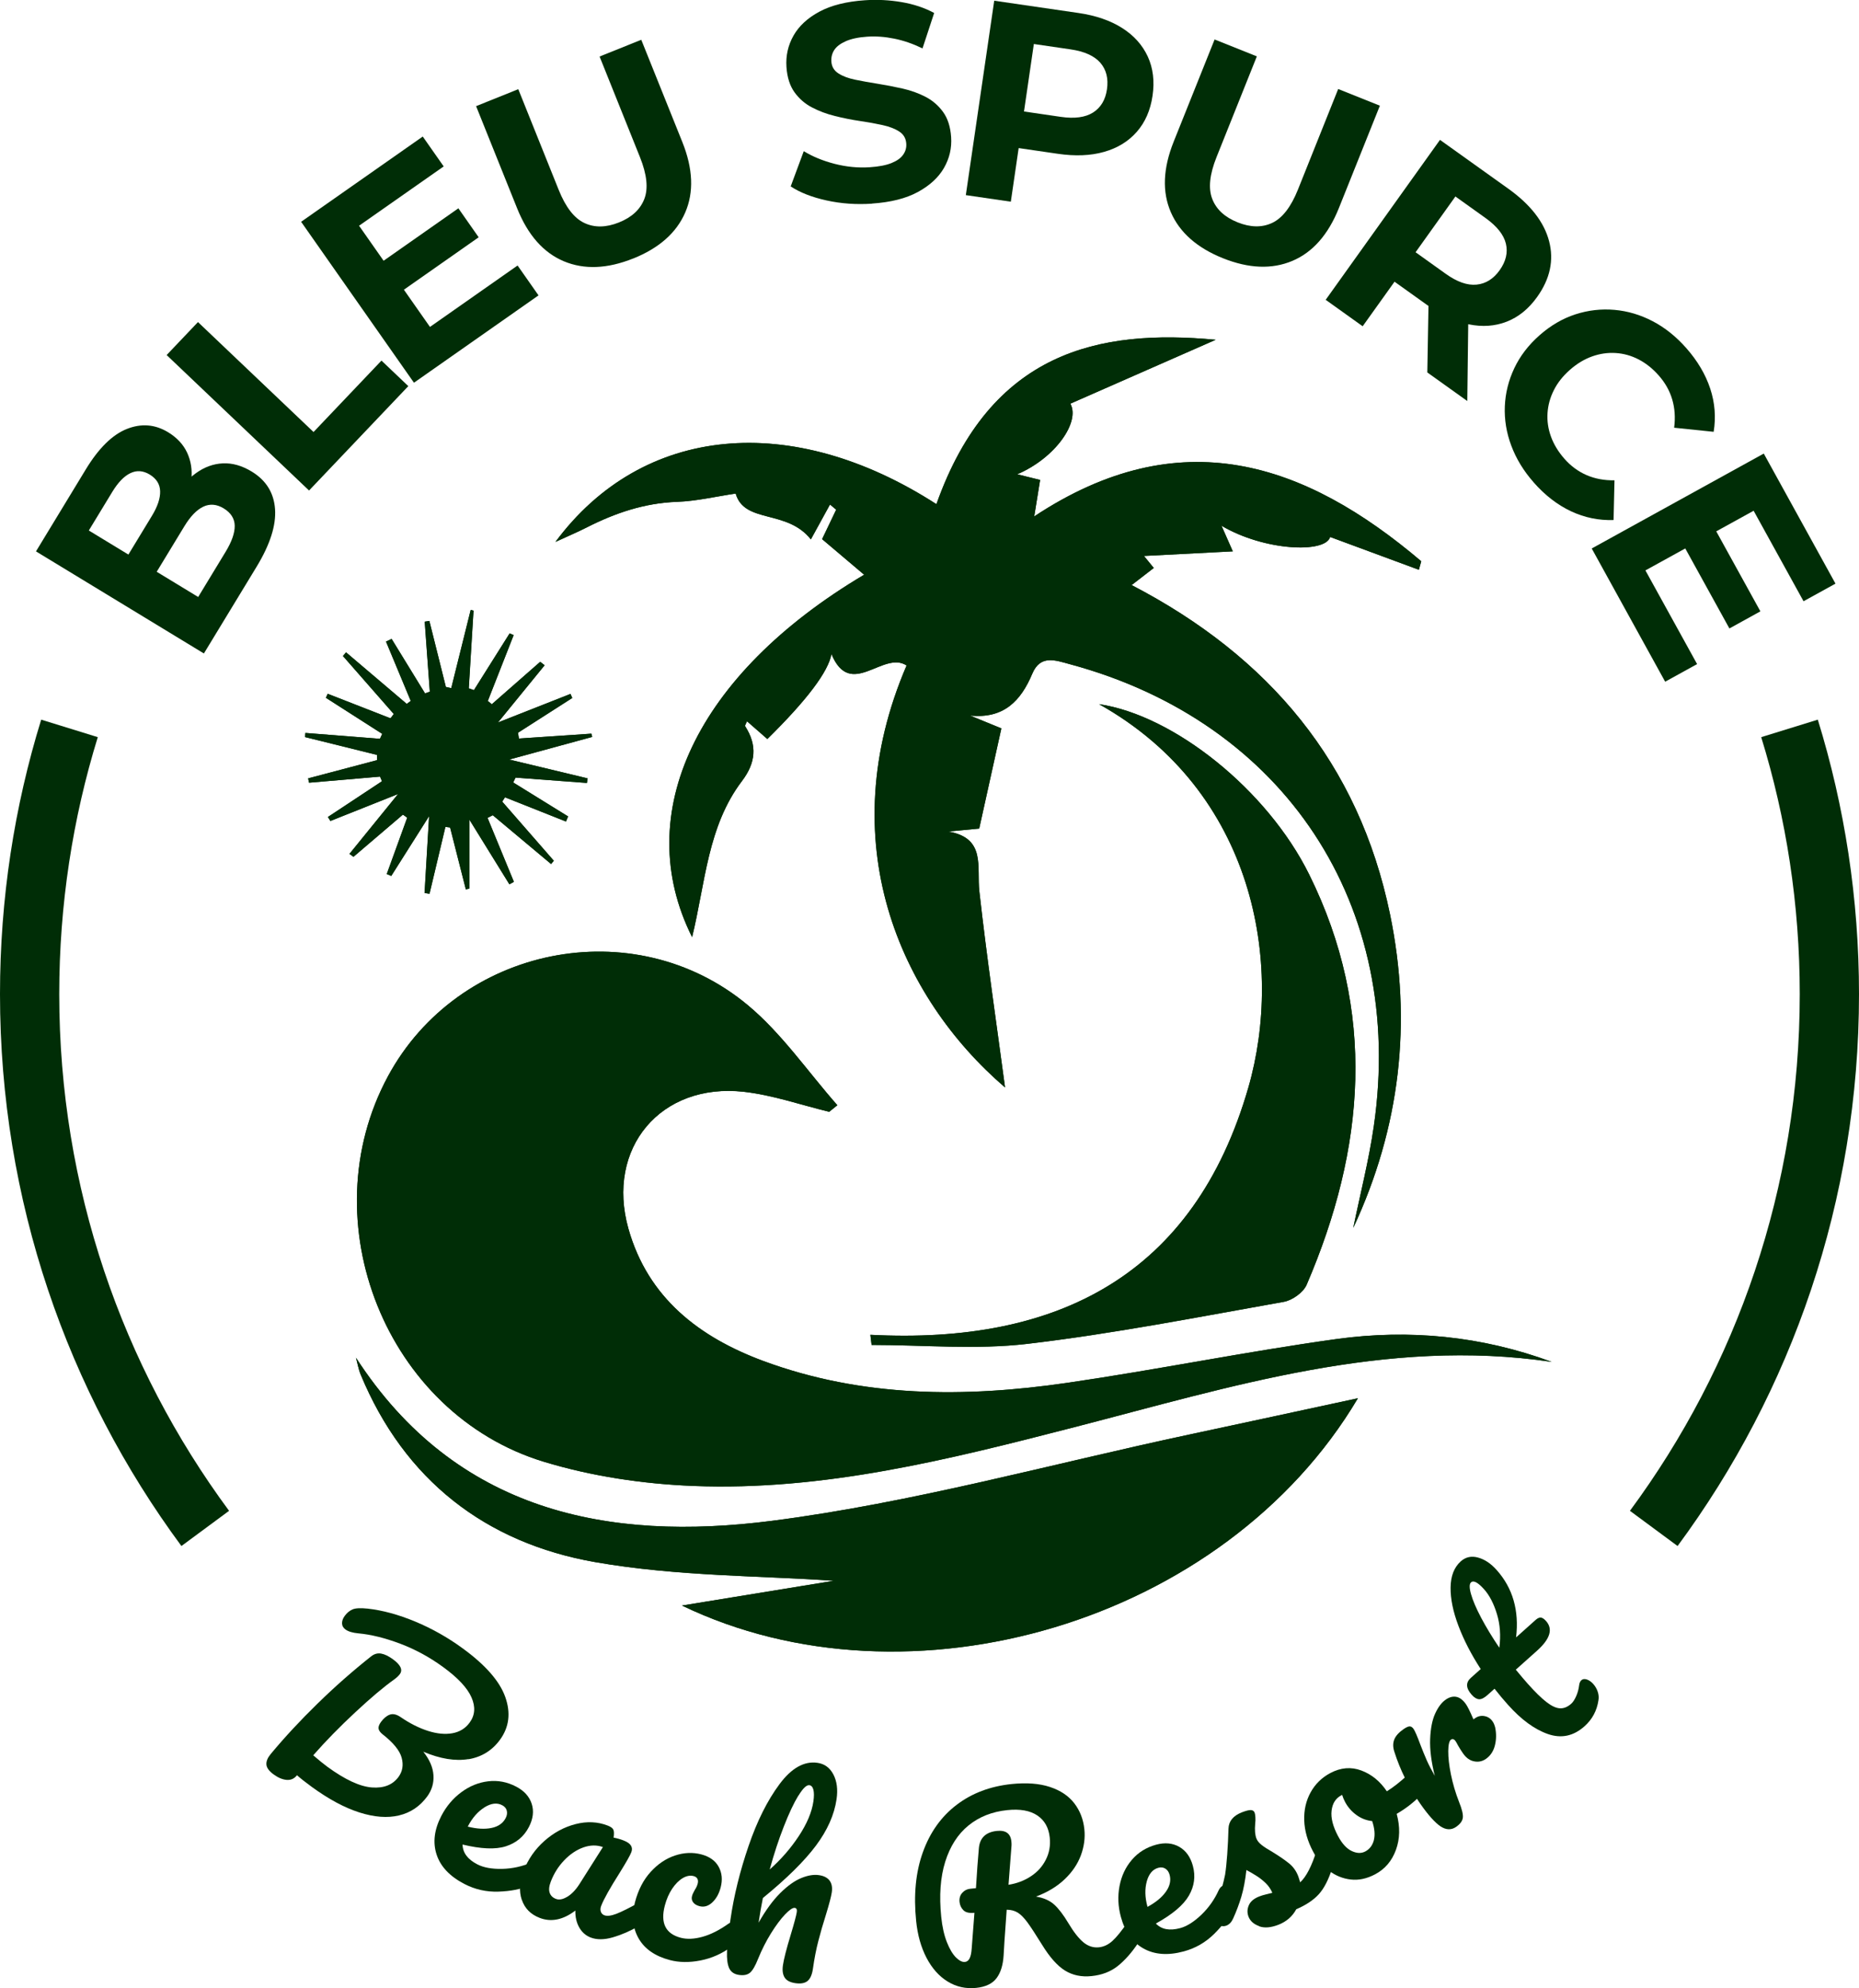 <?xml version="1.0" encoding="UTF-8"?>
<svg id="Layer_1" data-name="Layer 1" xmlns="http://www.w3.org/2000/svg" viewBox="0 0 368.37 393.9">
  <defs>
    <style>
      .cls-1 {
        fill: none;
        stroke: #002d06;
        stroke-miterlimit: 10;
        stroke-width: 11.74px;
      }

      .cls-2 {
        fill: #002d06;
      }
    </style>
  </defs>
  <g>
    <g>
      <path class="cls-2" d="M164.3,220.27l1.62-1.31c-5.87-6.66-11-14.21-17.74-19.82-22.62-18.83-57.42-11.66-71.32,14.11-15.49,28.72-.38,66.82,30.88,76.34,9.5,2.89,19.68,4.41,29.62,4.8,25.84,1.03,50.73-5.25,75.51-11.64,31.01-7.99,61.77-17.82,94.6-12.94-13.87-5.12-28.2-6.51-42.65-4.52-17.83,2.47-35.5,6.07-53.32,8.67-20.32,2.96-40.61,2.93-60.2-4.31-12.69-4.69-22.9-12.48-26.78-26.22-4.5-15.96,6.4-28.96,22.86-27.13,5.71.64,11.28,2.6,16.91,3.96ZM171.24,113.87c-33.27,19.75-46.33,47.37-34.09,71.8,2.63-10.78,3.06-21.95,9.88-30.93,2.72-3.59,3.08-7.05.64-10.84-.11-.17.22-.63.36-1,1.37,1.2,2.72,2.38,4.03,3.52q11.77-11.6,12.7-16.84c3.8,9.12,10.24-.77,14.89,2.27-14.95,34.78-1.44,65.61,19.51,83.6-1.67-12.46-3.61-25.62-5.09-38.83-.55-4.87,1.36-10.58-6.15-11.87,2.02-.19,4.05-.39,6.12-.59,1.48-6.69,2.91-13.14,4.39-19.85-2.16-.88-4.18-1.71-6.21-2.54,6.65.68,10.06-2.87,12.33-8.28,1.62-3.85,4.61-2.66,7.47-1.89,42.56,11.45,66.56,47.83,60.21,91.55-.98,6.76-2.7,13.42-4.07,20.13,9.29-19.93,11.71-40.74,7.28-62.16-6.18-29.88-23.93-51.04-51.2-65.2,1.72-1.33,2.95-2.27,4.39-3.39-1.14-1.4-2.13-2.61-1.95-2.38,5.09-.26,11.04-.57,17.61-.91-1.15-2.61-1.6-3.62-2.24-5.08,8.47,5.01,20.59,5.51,21.53,2.23,5.81,2.15,11.69,4.32,17.58,6.5.16-.56.31-1.13.47-1.69-23.09-19.59-47.77-28.01-76.69-8.88.52-3.23.84-5.19,1.17-7.23-1.65-.41-2.95-.72-4.54-1.12,7.58-3.23,12.52-10.4,10.53-13.99,9.79-4.3,19.64-8.63,28.8-12.66-23.07-2.16-44.56,2.22-55.34,32.57-28.63-18.45-58.21-15.8-75.49,7.48,2.54-1.17,4.39-1.96,6.18-2.86,5.64-2.87,11.47-4.85,17.91-5.08,3.82-.13,7.62-1.05,11.62-1.64,1.75,6.04,10.14,3.05,14.9,9.08,1.6-2.92,2.69-4.91,3.79-6.91.41.34.82.68,1.23,1.02-.92,1.93-1.85,3.87-2.79,5.84,2.77,2.35,5.3,4.49,8.34,7.06ZM70.53,268.97c.31,1.12.49,2.29.93,3.35,8.66,20.92,24.81,33.38,46.47,37.17,16.31,2.85,33.15,2.69,47.29,3.7-8.18,1.33-19.14,3.12-30.08,4.9,44.83,21.61,107.44,3.56,133.93-41.07-11.68,2.51-22.46,4.86-33.26,7.16-27.61,5.88-54.98,13.55-82.89,17.13-32.34,4.15-62.57-1.73-82.4-32.34ZM172.47,264.45c.08.67.16,1.34.24,2.01,10.31,0,20.73.98,30.89-.22,17.02-2,33.89-5.32,50.78-8.32,1.7-.3,3.88-1.86,4.54-3.39,11.6-27,13.92-54.19.49-81.3-8.33-16.81-26.85-31.53-41.62-33.72,30.91,17.32,36.61,51.56,29.58,75.94-10.74,37.23-37.83,50.94-74.9,49ZM89.41,136.33c-.35-.08-.7-.16-1.05-.23-1.09-4.36-2.18-8.72-3.27-13.08-.31.05-.62.1-.92.15.34,4.62.68,9.24,1.01,13.87-.32.11-.63.22-.95.33-2.21-3.6-4.41-7.2-6.62-10.79-.37.18-.74.35-1.11.53,1.63,3.92,3.26,7.84,4.9,11.76-.26.2-.53.39-.79.59-4.01-3.41-8.02-6.81-12.03-10.22-.2.24-.41.49-.61.73,3.36,3.83,6.71,7.66,10.07,11.49-.22.28-.43.57-.65.85-4.15-1.62-8.3-3.24-12.45-4.86-.12.27-.24.54-.35.8,3.72,2.38,7.44,4.76,11.16,7.14-.15.33-.3.65-.45.98-4.93-.39-9.86-.77-14.78-1.16-.02.27-.03.54-.05.82,4.75,1.18,9.49,2.35,14.24,3.53,0,.35.01.69.02,1.04-4.55,1.2-9.11,2.41-13.66,3.61.06.29.12.57.18.86,4.69-.4,9.38-.8,14.07-1.21.13.31.25.62.38.92-3.57,2.36-7.14,4.72-10.71,7.08.16.26.33.53.49.79,3.96-1.58,7.91-3.15,13.41-5.34-3.93,4.83-6.78,8.35-9.63,11.86l.79.58c3.27-2.79,6.53-5.57,9.8-8.36.28.2.57.41.85.61-1.35,3.72-2.7,7.44-4.05,11.16.3.13.59.25.89.38,2.25-3.56,4.51-7.12,7.5-11.85-.36,6.13-.63,10.68-.9,15.23.33.05.65.1.98.15,1.05-4.42,2.1-8.83,3.15-13.25.31.04.62.08.93.12,1.04,4.09,2.08,8.18,3.12,12.27.23-.06.47-.11.7-.17v-13.66c3.1,5.01,5.51,8.92,7.93,12.82.3-.16.59-.33.89-.49-1.74-4.22-3.48-8.45-5.22-12.67.35-.18.69-.35,1.04-.53,3.85,3.22,7.7,6.45,11.55,9.67.18-.22.36-.44.54-.65-3.41-3.9-6.82-7.81-10.22-11.71.18-.29.36-.57.54-.86,4.03,1.6,8.06,3.2,12.09,4.8.14-.34.28-.68.42-1.01-3.63-2.24-7.25-4.49-10.88-6.73.16-.32.31-.64.47-.96,4.71.35,9.43.71,14.14,1.06.05-.3.09-.6.14-.91-4.61-1.11-9.22-2.22-15.53-3.73,6.5-1.77,11.47-3.12,16.44-4.48l-.17-.65c-4.78.32-9.56.65-14.35.97-.06-.38-.12-.77-.19-1.15,3.59-2.3,7.18-4.59,10.76-6.89-.12-.27-.24-.53-.36-.8-4.29,1.69-8.58,3.38-14.37,5.66,3.82-4.68,6.53-8.01,9.25-11.34-.29-.23-.58-.45-.88-.68-3.2,2.8-6.39,5.61-9.59,8.41-.26-.22-.53-.44-.79-.66,1.71-4.35,3.42-8.69,5.12-13.04l-.79-.35c-2.36,3.75-4.72,7.5-7.08,11.25-.34-.12-.68-.24-1.02-.36.31-5.13.63-10.27.94-15.4-.19-.04-.38-.09-.56-.13-1.28,5.16-2.57,10.33-3.85,15.49Z"/>
      <path class="cls-2" d="M164.3,220.27c-5.63-1.36-11.19-3.32-16.91-3.96-16.46-1.83-27.37,11.16-22.86,27.13,3.87,13.73,14.09,21.52,26.78,26.22,19.58,7.24,39.87,7.27,60.2,4.31,17.82-2.59,35.49-6.2,53.32-8.67,14.44-2,28.77-.61,42.65,4.52-32.83-4.88-63.58,4.95-94.6,12.94-24.79,6.39-49.67,12.67-75.51,11.64-9.94-.4-20.12-1.91-29.62-4.8-31.26-9.52-46.37-47.62-30.88-76.34,13.9-25.77,48.7-32.94,71.32-14.11,6.74,5.61,11.87,13.16,17.74,19.82l-1.62,1.31Z"/>
      <path class="cls-2" d="M171.24,113.87c-3.04-2.57-5.57-4.71-8.34-7.06.94-1.97,1.87-3.91,2.79-5.84-.41-.34-.82-.68-1.23-1.02-1.1,2-2.19,4-3.79,6.91-4.76-6.02-13.15-3.04-14.9-9.08-4,.59-7.8,1.5-11.62,1.64-6.44.23-12.27,2.21-17.91,5.08-1.78.91-3.63,1.69-6.18,2.86,17.28-23.28,46.86-25.93,75.49-7.48,10.78-30.35,32.28-34.73,55.34-32.57-9.16,4.03-19.01,8.36-28.8,12.66,2,3.59-2.95,10.76-10.53,13.99,1.6.39,2.89.71,4.54,1.12-.33,2.04-.65,4-1.17,7.23,28.92-19.13,53.6-10.71,76.69,8.88-.16.56-.31,1.13-.47,1.69-5.88-2.17-11.77-4.35-17.58-6.5-.94,3.28-13.06,2.78-21.53-2.23.65,1.46,1.09,2.48,2.24,5.08-6.57.34-12.52.65-17.61.91-.19-.23.8.98,1.95,2.38-1.45,1.12-2.67,2.06-4.39,3.39,27.26,14.16,45.01,35.32,51.2,65.2,4.43,21.42,2.02,42.23-7.28,62.16,1.38-6.71,3.09-13.36,4.07-20.13,6.35-43.73-17.65-80.1-60.21-91.55-2.86-.77-5.86-1.96-7.47,1.89-2.27,5.41-5.68,8.96-12.33,8.28,2.02.83,4.05,1.65,6.21,2.54-1.48,6.71-2.91,13.15-4.39,19.85-2.08.2-4.1.39-6.12.59,7.51,1.29,5.6,7,6.15,11.87,1.48,13.21,3.43,26.37,5.09,38.83-20.96-17.99-34.46-48.82-19.51-83.6-4.65-3.05-11.09,6.85-14.89-2.27q-.93,5.24-12.7,16.84c-1.31-1.14-2.65-2.32-4.03-3.52-.14.37-.47.83-.36,1,2.44,3.79,2.08,7.25-.64,10.84-6.82,8.99-7.25,20.16-9.88,30.93-12.24-24.43.82-52.05,34.09-71.8Z"/>
      <path class="cls-2" d="M70.53,268.97c19.83,30.61,50.06,36.49,82.4,32.34,27.9-3.58,55.28-11.25,82.89-17.13,10.79-2.3,21.58-4.64,33.26-7.16-26.49,44.63-89.11,62.68-133.94,41.07,10.95-1.78,21.91-3.57,30.09-4.91-14.15-1.01-30.98-.85-47.29-3.7-21.66-3.79-37.81-16.25-46.47-37.17-.44-1.06-.63-2.23-.93-3.35Z"/>
      <path class="cls-2" d="M172.47,264.45c37.06,1.94,64.16-11.77,74.9-49,7.03-24.38,1.33-58.62-29.58-75.94,14.78,2.19,33.29,16.9,41.62,33.72,13.43,27.11,11.12,54.3-.49,81.3-.66,1.53-2.85,3.09-4.54,3.39-16.89,3-33.76,6.31-50.78,8.32-10.16,1.2-20.58.22-30.89.22-.08-.67-.16-1.34-.24-2.01Z"/>
      <path class="cls-2" d="M89.41,136.33c1.28-5.16,2.57-10.33,3.85-15.49.19.04.38.09.56.13-.31,5.13-.63,10.27-.94,15.4.34.12.68.24,1.02.36,2.36-3.75,4.72-7.5,7.08-11.25l.79.35c-1.71,4.35-3.42,8.69-5.12,13.04.26.22.53.44.79.66,3.2-2.8,6.39-5.61,9.59-8.41.29.23.58.45.88.68-2.72,3.33-5.43,6.66-9.25,11.34,5.78-2.28,10.07-3.97,14.37-5.66.12.27.24.53.36.8-3.59,2.3-7.18,4.59-10.76,6.89.06.38.12.77.19,1.15,4.78-.32,9.56-.65,14.35-.97l.17.65c-4.97,1.35-9.94,2.71-16.44,4.48,6.31,1.52,10.92,2.62,15.53,3.73-.05.3-.09.6-.14.91-4.71-.35-9.43-.71-14.14-1.06-.16.32-.31.64-.47.96,3.63,2.24,7.25,4.49,10.88,6.73-.14.34-.28.68-.42,1.01-4.03-1.6-8.06-3.2-12.09-4.8-.18.29-.36.57-.54.86,3.41,3.9,6.82,7.81,10.22,11.71-.18.22-.36.44-.54.65-3.85-3.22-7.7-6.45-11.55-9.67-.35.18-.69.35-1.04.53,1.74,4.22,3.48,8.45,5.22,12.67-.3.16-.59.33-.89.49-2.41-3.91-4.83-7.81-7.93-12.82v13.66c-.23.06-.47.11-.7.17-1.04-4.09-2.08-8.18-3.12-12.27-.31-.04-.62-.08-.93-.12-1.05,4.42-2.1,8.83-3.15,13.25-.33-.05-.65-.1-.98-.15.27-4.55.54-9.1.9-15.23-2.99,4.73-5.24,8.29-7.5,11.85-.3-.13-.59-.25-.89-.38,1.35-3.72,2.7-7.44,4.05-11.16-.28-.2-.57-.41-.85-.61-3.27,2.79-6.53,5.57-9.8,8.36l-.79-.58c2.85-3.51,5.71-7.02,9.63-11.86-5.5,2.19-9.45,3.77-13.41,5.34-.16-.26-.33-.53-.49-.79,3.57-2.36,7.14-4.72,10.71-7.08-.13-.31-.25-.62-.38-.92-4.69.4-9.38.8-14.07,1.21-.06-.29-.12-.57-.18-.86,4.55-1.2,9.11-2.41,13.66-3.61,0-.35-.01-.69-.02-1.04-4.75-1.18-9.49-2.35-14.24-3.53.02-.27.03-.54.05-.82,4.93.39,9.86.77,14.78,1.16.15-.33.3-.65.45-.98-3.72-2.38-7.44-4.76-11.16-7.14.12-.27.24-.54.35-.8,4.15,1.62,8.3,3.24,12.45,4.86.22-.28.43-.57.65-.85-3.36-3.83-6.71-7.66-10.07-11.49.2-.24.41-.49.61-.73,4.01,3.41,8.02,6.81,12.03,10.22.26-.2.53-.39.79-.59-1.63-3.92-3.26-7.84-4.9-11.76.37-.18.74-.35,1.11-.53,2.21,3.6,4.41,7.2,6.62,10.79.32-.11.63-.22.95-.33-.34-4.62-.68-9.24-1.01-13.87.31-.05.62-.1.92-.15,1.09,4.36,2.18,8.72,3.27,13.08.35.08.7.16,1.05.23Z"/>
    </g>
    <g>
      <path class="cls-2" d="M40.41,129.47L7.13,109.24l9.88-16.26c2.54-4.18,5.25-6.85,8.11-7.99,2.87-1.14,5.6-.93,8.2.65,1.74,1.06,3,2.41,3.76,4.04.76,1.64,1.04,3.41.83,5.32-.21,1.91-.9,3.84-2.08,5.77l-1.4-2.09c1.27-2.09,2.74-3.74,4.4-4.94,1.66-1.2,3.44-1.85,5.32-1.94,1.88-.09,3.79.45,5.72,1.62,2.85,1.73,4.4,4.21,4.63,7.44.23,3.22-.98,7.02-3.64,11.4l-10.46,17.21ZM39.26,118.29l5.46-8.99c1.21-2,1.81-3.71,1.79-5.13-.02-1.42-.75-2.57-2.17-3.44-1.39-.85-2.75-.96-4.05-.35-1.31.62-2.57,1.92-3.78,3.92l-5.81,9.56-5.61-3.41,5-8.23c1.14-1.87,1.68-3.5,1.64-4.9-.04-1.39-.73-2.49-2.06-3.3-1.3-.79-2.58-.88-3.83-.28-1.26.6-2.45,1.84-3.59,3.71l-4.65,7.65,21.68,13.18Z"/>
      <path class="cls-2" d="M61.24,97.18l-28.22-26.84,6.21-6.53,22.9,21.78,13.46-14.15,5.32,5.06-19.67,20.68Z"/>
      <path class="cls-2" d="M82.03,75.83l-22.36-31.89,24.1-16.89,4.15,5.92-16.77,11.75,14.05,20.05,17.36-12.17,4.15,5.92-24.69,17.31ZM79.5,57.77l-4.02-5.74,15.35-10.76,4.02,5.74-15.35,10.76Z"/>
      <path class="cls-2" d="M125.47,51.21c-5.13,2.06-9.71,2.24-13.75.55-4.04-1.7-7.12-5.19-9.25-10.49l-8.13-20.24,8.36-3.36,8,19.93c1.38,3.44,3.08,5.64,5.1,6.58,2.02.95,4.3.91,6.85-.11,2.55-1.02,4.22-2.57,5.03-4.66.8-2.08.51-4.84-.87-8.28l-8-19.93,8.26-3.32,8.13,20.24c2.13,5.3,2.32,9.96.58,13.98-1.74,4.02-5.18,7.06-10.31,9.12Z"/>
      <path class="cls-2" d="M172.8,40.35c-3.11.21-6.12,0-9.02-.64-2.91-.64-5.27-1.57-7.1-2.78l2.59-6.98c1.75,1.07,3.78,1.91,6.11,2.51,2.33.6,4.66.83,6.99.67,1.78-.12,3.2-.39,4.27-.82,1.07-.43,1.84-.97,2.31-1.64.48-.66.69-1.4.63-2.22-.07-1.04-.53-1.83-1.39-2.39-.86-.56-1.96-.98-3.32-1.28s-2.85-.57-4.49-.81c-1.63-.24-3.27-.57-4.92-.98-1.65-.41-3.16-.97-4.55-1.7-1.39-.72-2.54-1.72-3.47-3-.92-1.28-1.46-2.95-1.6-5.02-.15-2.22.31-4.29,1.39-6.2,1.08-1.91,2.79-3.5,5.14-4.76,2.35-1.26,5.36-2.01,9.02-2.26,2.44-.17,4.87-.04,7.27.37,2.41.41,4.56,1.13,6.45,2.15l-2.31,7.02c-1.88-.91-3.75-1.56-5.6-1.93-1.85-.38-3.64-.51-5.38-.39-1.74.12-3.15.42-4.23.9-1.08.48-1.84,1.06-2.28,1.74-.44.68-.63,1.45-.57,2.3.07,1,.53,1.78,1.39,2.33.86.56,1.96.97,3.32,1.25,1.36.28,2.85.55,4.49.81,1.63.26,3.27.58,4.92.95,1.64.37,3.16.92,4.55,1.64,1.39.72,2.54,1.72,3.47,3,.92,1.28,1.45,2.93,1.59,4.97.15,2.18-.33,4.22-1.42,6.12-1.1,1.9-2.82,3.48-5.17,4.76-2.35,1.28-5.37,2.04-9.07,2.29Z"/>
      <path class="cls-2" d="M191.38,38.68L197.01.14l16.68,2.43c3.45.5,6.34,1.5,8.67,2.98,2.33,1.48,4.02,3.37,5.08,5.66,1.05,2.29,1.37,4.89.94,7.78-.42,2.86-1.46,5.24-3.12,7.13-1.66,1.89-3.82,3.22-6.48,3.97-2.66.76-5.71.88-9.16.38l-11.73-1.71,4.55-3.44-2.14,14.64-8.92-1.3ZM202.3,26.33l-3.35-4.82,11.23,1.64c2.75.4,4.89.11,6.42-.86,1.53-.98,2.45-2.51,2.75-4.6.31-2.13-.13-3.88-1.31-5.25-1.19-1.37-3.16-2.26-5.91-2.66l-11.23-1.64,4.58-3.66-3.19,21.86Z"/>
      <path class="cls-2" d="M242.33,51.16c-5.13-2.06-8.57-5.09-10.32-9.11-1.75-4.02-1.56-8.68.56-13.98l8.11-20.25,8.37,3.35-7.98,19.94c-1.38,3.44-1.67,6.21-.86,8.29.8,2.08,2.48,3.63,5.03,4.65,2.55,1.02,4.83,1.06,6.85.11,2.02-.95,3.72-3.15,5.1-6.59l7.98-19.94,8.26,3.31-8.11,20.25c-2.12,5.3-5.2,8.8-9.24,10.5-4.04,1.7-8.62,1.52-13.75-.53Z"/>
      <path class="cls-2" d="M262.69,59.4l22.65-31.69,13.53,9.67c4.41,3.15,7.1,6.62,8.09,10.4s.2,7.47-2.37,11.06c-1.68,2.35-3.69,3.98-6.03,4.89-2.34.91-4.85,1.08-7.55.52-2.7-.56-5.47-1.86-8.3-3.88l-9.64-6.89,5.56-.88-8.61,12.04-7.33-5.24ZM278.04,53.41l-.8-5.77,9.23,6.6c2.26,1.62,4.3,2.33,6.12,2.15,1.82-.18,3.34-1.13,4.57-2.85,1.25-1.75,1.66-3.51,1.24-5.27-.43-1.76-1.77-3.45-4.03-5.07l-9.23-6.6,5.75-1.16-12.84,17.97ZM282.83,73.79l.3-17.16,7.83,5.6-.21,17.22-7.92-5.66Z"/>
      <path class="cls-2" d="M303.9,95.56c-1.99-2.25-3.46-4.67-4.43-7.26-.97-2.58-1.39-5.19-1.28-7.81.11-2.62.74-5.14,1.88-7.55,1.14-2.41,2.81-4.59,5-6.52,2.2-1.94,4.57-3.32,7.1-4.14s5.12-1.12,7.74-.89c2.63.23,5.15.98,7.58,2.25,2.43,1.27,4.65,3.05,6.66,5.33,2.23,2.53,3.81,5.21,4.74,8.02.93,2.82,1.15,5.67.68,8.56l-7.83-.81c.26-2.01.13-3.87-.38-5.6-.51-1.73-1.4-3.31-2.68-4.76-1.2-1.36-2.53-2.42-3.98-3.17-1.45-.75-2.96-1.17-4.53-1.27s-3.13.12-4.67.67c-1.55.55-3.01,1.43-4.41,2.66-1.39,1.23-2.46,2.57-3.19,4.04-.74,1.47-1.15,2.98-1.25,4.55-.1,1.57.13,3.12.69,4.66.56,1.53,1.44,2.98,2.64,4.35,1.27,1.45,2.74,2.53,4.39,3.25,1.65.72,3.5,1.07,5.55,1.04l-.18,7.87c-2.92.1-5.73-.47-8.42-1.73-2.69-1.26-5.17-3.17-7.42-5.73Z"/>
      <path class="cls-2" d="M315.4,108.67l34.1-18.81,14.21,25.77-6.33,3.49-9.89-17.93-21.44,11.82,10.24,18.56-6.33,3.49-14.56-26.41ZM333.63,108.09l6.14-3.39,9.06,16.42-6.14,3.39-9.06-16.42Z"/>
    </g>
    <g>
      <path class="cls-2" d="M92.85,348.51c-2.62.44-5.61-.04-8.97-1.46,1.24,1.55,1.91,3.1,2.01,4.65.1,1.54-.31,2.94-1.22,4.19-1.44,1.97-3.3,3.23-5.6,3.78-2.29.55-4.91.35-7.86-.59-2.95-.94-6.09-2.63-9.44-5.07-1.25-.91-2.22-1.68-2.92-2.3-.53.68-1.22.99-2.05.92-.83-.07-1.69-.43-2.59-1.09-.9-.66-1.37-1.31-1.42-1.95-.05-.65.24-1.34.85-2.08,2.77-3.33,5.88-6.68,9.33-10.04,3.44-3.36,6.97-6.46,10.57-9.31.63-.5,1.3-.68,2-.55.71.13,1.48.51,2.33,1.13,1.52,1.11,1.98,2.09,1.36,2.94-.26.35-.62.69-1.1,1.04-2.07,1.47-4.64,3.64-7.72,6.51-3.08,2.86-5.86,5.7-8.34,8.53,1.13.97,2.06,1.73,2.81,2.28,3.5,2.55,6.43,3.91,8.81,4.09,2.37.18,4.13-.52,5.28-2.09.8-1.1,1.01-2.36.62-3.8s-1.66-2.99-3.8-4.66c-.48-.39-.74-.77-.78-1.14-.04-.37.13-.8.49-1.3.53-.72,1.11-1.2,1.73-1.43.63-.23,1.35-.07,2.17.49,1.81,1.24,3.61,2.15,5.39,2.72,1.78.57,3.4.73,4.85.47,1.45-.26,2.6-.97,3.43-2.12,1.06-1.45,1.18-3.11.36-4.98-.81-1.87-2.7-3.89-5.64-6.03-2.67-1.95-5.51-3.49-8.51-4.62-3-1.13-5.76-1.81-8.27-2.04-1.15-.11-1.99-.36-2.54-.76-.45-.33-.68-.73-.69-1.22-.01-.49.16-.96.5-1.44.45-.62.98-1.07,1.57-1.32.59-.26,1.59-.31,3.01-.16,2.97.33,6.11,1.19,9.43,2.57,3.31,1.38,6.45,3.15,9.39,5.3,4.52,3.29,7.34,6.51,8.45,9.66,1.11,3.14.76,5.97-1.06,8.46-1.55,2.12-3.63,3.41-6.25,3.85Z"/>
      <path class="cls-2" d="M107.34,369.93c.03.44-.1.94-.4,1.52-.57,1.1-1.27,1.81-2.11,2.14-1.66.71-3.68,1.1-6.07,1.18-2.39.08-4.65-.43-6.76-1.53-2.88-1.5-4.71-3.44-5.49-5.83-.78-2.39-.46-4.94.95-7.66.98-1.89,2.3-3.45,3.94-4.67,1.64-1.22,3.42-1.94,5.33-2.17,1.91-.23,3.76.12,5.54,1.05,1.59.83,2.62,1.96,3.09,3.41.47,1.45.28,2.98-.56,4.6-.98,1.89-2.51,3.16-4.57,3.82s-4.92.53-8.57-.35c.03,1.62,1,2.93,2.92,3.92,1.23.64,2.86.94,4.89.9,2.03-.04,3.98-.47,5.86-1.27.53-.21,1-.21,1.41,0,.36.19.55.5.59.93ZM96,358.08c-1.31.82-2.4,2.06-3.27,3.73l-.04.08c1.82.46,3.39.54,4.72.26,1.33-.28,2.26-.93,2.79-1.95.27-.52.34-1.01.22-1.48-.12-.46-.43-.83-.93-1.08-1.02-.53-2.18-.38-3.49.43Z"/>
      <path class="cls-2" d="M103.39,376.39c-.57-1.71-.45-3.62.36-5.72.89-2.31,2.26-4.29,4.12-5.94,1.86-1.65,3.92-2.76,6.18-3.34s4.38-.48,6.37.29c.63.24,1.01.53,1.14.86.12.33.13.84.03,1.53.65.12,1.31.3,1.97.56,1.41.54,1.93,1.32,1.54,2.33-.23.61-1,1.97-2.31,4.08-1.94,3.06-3.16,5.24-3.66,6.54-.17.43-.19.82-.07,1.16.12.34.35.58.69.71.55.21,1.35.11,2.4-.29,1.05-.41,2.54-1.15,4.48-2.23.5-.27.97-.32,1.4-.16.37.14.6.43.69.86.08.43,0,.95-.22,1.55-.44,1.15-1.06,1.94-1.85,2.37-1.75,1.02-3.48,1.77-5.2,2.27-1.72.5-3.19.51-4.43.03-.95-.37-1.7-1.03-2.24-1.98-.54-.95-.8-2.07-.77-3.35-2.43,1.85-4.79,2.33-7.07,1.45-1.79-.69-2.97-1.89-3.54-3.59ZM112.41,375.79c.87-.53,1.67-1.36,2.4-2.5l4.66-7.35c-1.22-.44-2.52-.41-3.88.07-1.36.49-2.62,1.33-3.78,2.54-1.16,1.21-2.05,2.62-2.67,4.24-.34.89-.42,1.63-.22,2.2.19.57.61.98,1.24,1.22.63.24,1.38.1,2.25-.43Z"/>
      <path class="cls-2" d="M126.55,384.05c-1.19-2.09-1.43-4.49-.72-7.21.64-2.42,1.67-4.42,3.11-5.99,1.43-1.57,3.04-2.65,4.83-3.24,1.78-.59,3.51-.66,5.19-.22,1.64.43,2.79,1.25,3.45,2.46.66,1.21.79,2.58.39,4.1-.33,1.26-.89,2.24-1.67,2.97-.78.72-1.62.97-2.52.73-.57-.15-.99-.4-1.26-.76-.27-.36-.35-.78-.22-1.26.05-.21.15-.44.28-.69.13-.25.23-.44.29-.55.27-.41.45-.81.55-1.2.1-.39.08-.71-.06-.97-.14-.26-.39-.44-.75-.53-.69-.18-1.41-.04-2.17.41-.76.46-1.45,1.16-2.09,2.11-.63.95-1.11,2.06-1.44,3.31-.91,3.47.14,5.6,3.16,6.39,1.23.32,2.66.26,4.29-.19,1.64-.45,3.36-1.32,5.16-2.6.47-.32.93-.43,1.38-.31.39.1.65.36.78.78s.11.94-.05,1.57c-.3,1.14-.83,1.99-1.58,2.56-1.86,1.37-3.89,2.26-6.1,2.69-2.21.43-4.22.4-6.04-.08-2.93-.77-4.99-2.2-6.19-4.28Z"/>
      <path class="cls-2" d="M164.39,372.59c.43.58.58,1.36.43,2.34-.12.8-.5,2.27-1.16,4.42-.58,1.82-1.08,3.55-1.5,5.19-.43,1.64-.79,3.49-1.08,5.54-.17,1.16-.53,1.96-1.07,2.4-.55.44-1.36.58-2.43.42-1.01-.15-1.71-.51-2.09-1.1-.38-.59-.5-1.4-.35-2.44.18-1.22.68-3.21,1.52-5.96.72-2.39,1.13-3.93,1.23-4.6.07-.49-.06-.76-.4-.81-.4-.06-1.04.37-1.92,1.29-.88.92-1.81,2.17-2.79,3.74-.98,1.58-1.83,3.26-2.56,5.06-.55,1.39-1.08,2.3-1.59,2.74-.52.44-1.25.59-2.2.45-.95-.14-1.59-.58-1.94-1.33-.34-.75-.49-1.86-.43-3.32.05-1.46.28-3.58.69-6.37.68-4.71,1.88-9.55,3.58-14.52,1.7-4.97,3.75-9.05,6.13-12.25,2.38-3.2,4.89-4.61,7.52-4.23,1.41.2,2.46.97,3.16,2.31.7,1.34.91,2.97.63,4.89-.45,3.09-1.81,6.16-4.1,9.22-2.29,3.06-5.78,6.51-10.5,10.36-.32,1.58-.61,3.21-.85,4.89,1.39-2.45,2.82-4.41,4.29-5.87,1.48-1.46,2.87-2.45,4.18-2.98,1.31-.53,2.47-.72,3.48-.57.98.14,1.68.5,2.12,1.08ZM158.19,355.76c-.9,1.48-1.86,3.51-2.87,6.1-1.02,2.59-1.95,5.43-2.8,8.52,2.22-1.96,4.14-4.16,5.76-6.61,1.62-2.45,2.59-4.75,2.9-6.89.14-.98.14-1.74,0-2.29-.14-.55-.41-.86-.8-.91-.55-.08-1.28.62-2.18,2.1Z"/>
      <path class="cls-2" d="M225.63,380.47c.27.35.44.84.5,1.49.12,1.2-.07,2.18-.58,2.95-1.29,1.94-2.64,3.46-4.05,4.59-1.41,1.12-3.14,1.79-5.2,2-2,.21-3.75-.16-5.26-1.09-1.51-.93-3.03-2.64-4.56-5.13-1.23-1.99-2.19-3.45-2.87-4.39-.69-.94-1.34-1.59-1.95-1.97-.61-.37-1.34-.56-2.18-.57-.06.66-.2,2.72-.44,6.2-.09,1.56-.15,2.52-.17,2.86-.12,1.91-.58,3.41-1.4,4.5-.82,1.09-2.17,1.74-4.04,1.93-2.06.21-3.94-.21-5.65-1.26-1.71-1.05-3.1-2.62-4.19-4.7-1.08-2.08-1.77-4.5-2.05-7.27-.53-5.17-.09-9.72,1.33-13.65,1.41-3.94,3.64-7.06,6.68-9.38,3.04-2.32,6.68-3.69,10.93-4.13,2.95-.3,5.47-.11,7.56.58,2.09.69,3.7,1.76,4.83,3.23,1.13,1.47,1.8,3.19,2,5.16.18,1.72-.06,3.45-.7,5.18-.65,1.73-1.72,3.31-3.22,4.73-1.5,1.43-3.39,2.57-5.66,3.42,1.52.25,2.72.78,3.61,1.59.89.81,1.82,2.03,2.8,3.67,1.05,1.76,2.04,3.02,2.98,3.8.93.77,1.95,1.1,3.06.99.98-.1,1.89-.53,2.71-1.28.82-.75,1.83-2,3.02-3.74.32-.47.72-.73,1.18-.77.4-.04.73.11,1,.46ZM193.11,378.96c-1.05.11-1.79-.07-2.22-.52-.44-.45-.68-.99-.75-1.6-.08-.74.1-1.35.53-1.83.43-.48.96-.75,1.57-.81l1.15-.12c.18-3.06.38-5.71.58-7.94.19-2.04,1.38-3.17,3.57-3.4,1.75-.18,2.71.51,2.87,2.08.03.34.05.6.03.79l-.6,7.8c1.65-.26,3.12-.82,4.42-1.67,1.3-.85,2.29-1.94,2.97-3.29.69-1.34.95-2.82.78-4.41-.2-1.94-1.02-3.39-2.45-4.36-1.44-.97-3.43-1.33-5.98-1.06-3.01.31-5.57,1.33-7.68,3.05-2.11,1.72-3.64,4.12-4.6,7.18-.96,3.07-1.22,6.71-.79,10.92.2,1.97.58,3.64,1.12,5.01.54,1.37,1.15,2.38,1.8,3.03.66.65,1.25.94,1.77.89.4-.04.71-.27.93-.7.22-.43.36-1.09.42-2l.54-7.05Z"/>
      <path class="cls-2" d="M243.61,373.79c.32.3.57.76.74,1.39.32,1.19.29,2.2-.1,3-.74,1.64-1.97,3.3-3.67,4.98-1.71,1.68-3.71,2.83-6.01,3.45-3.13.85-5.8.65-7.99-.58-2.19-1.23-3.69-3.33-4.48-6.28-.56-2.06-.64-4.09-.26-6.1.39-2.01,1.2-3.74,2.46-5.2,1.25-1.46,2.85-2.45,4.79-2.98,1.73-.47,3.26-.33,4.58.42,1.32.75,2.22,2,2.7,3.76.56,2.06.3,4.03-.78,5.9-1.08,1.88-3.26,3.72-6.55,5.54,1.12,1.17,2.72,1.47,4.81.91,1.34-.36,2.74-1.25,4.21-2.65,1.46-1.4,2.61-3.04,3.45-4.9.25-.51.59-.83,1.04-.95.39-.1.74,0,1.06.29ZM227.24,372.74c-.41,1.49-.37,3.14.12,4.96l.02.09c1.65-.89,2.87-1.9,3.65-3.01.79-1.11,1.03-2.22.74-3.32-.15-.57-.43-.98-.84-1.24-.41-.26-.88-.32-1.41-.17-1.1.3-1.86,1.19-2.28,2.68Z"/>
      <path class="cls-2" d="M249.5,381.6c-1.06-.38-1.76-1-2.1-1.87-.29-.75-.27-1.5.06-2.26.33-.76,1.03-1.35,2.1-1.76.37-.15.83-.28,1.36-.41.53-.12.93-.22,1.2-.3-.32-.74-.76-1.38-1.32-1.92-.56-.54-1.19-1.04-1.89-1.48-.7-.44-1.35-.81-1.93-1.11-.23,2.05-.56,3.8-1,5.27-.44,1.47-.98,2.91-1.62,4.32-.32.72-.76,1.19-1.34,1.42-.46.18-.9.16-1.32-.06-.42-.22-.72-.57-.91-1.06-.22-.58-.23-1.19-.02-1.83l.29-.91c.82-2.58,1.38-4.65,1.7-6.24.16-1.03.3-2.37.42-4.02.12-1.65.2-3.35.25-5.1.05-1.48.94-2.56,2.67-3.23.81-.31,1.4-.46,1.77-.44.37.02.62.19.74.51.07.17.12.47.15.89.03.42.02.86-.04,1.31-.11,1.24-.03,2.22.25,2.94.17.43.51.85,1.01,1.25.5.4,1.23.87,2.16,1.4,1.39.85,2.49,1.61,3.3,2.27.81.66,1.41,1.5,1.8,2.51.11.29.24.7.39,1.24,1.2-1.1,2.29-3.2,3.26-6.3.19-.54.5-.89.93-1.06.37-.15.74-.09,1.09.17s.64.69.88,1.3c.43,1.09.5,2.09.22,3-.74,2.35-1.64,4.1-2.7,5.26-1.06,1.16-2.54,2.14-4.45,2.96-.77,1.43-1.95,2.45-3.53,3.07-1.5.58-2.78.69-3.84.3Z"/>
      <path class="cls-2" d="M280.6,351.35c.38.25.71.65,1,1.2.7,1.31.71,2.3.05,2.96-1.33,1.44-2.96,2.73-4.89,3.85.7,2.57.65,4.95-.15,7.14-.8,2.19-2.17,3.8-4.11,4.83-1.64.87-3.25,1.22-4.83,1.04-1.58-.18-3.02-.76-4.31-1.75-1.3-.99-2.35-2.25-3.16-3.78-1.1-2.07-1.69-4.13-1.76-6.18-.07-2.04.35-3.89,1.26-5.55.91-1.65,2.21-2.93,3.9-3.83,2.07-1.1,4.13-1.27,6.16-.51,2.03.76,3.71,2.13,5.05,4.12,1.24-.76,2.62-1.85,4.15-3.25.19-.17.37-.3.53-.39.35-.19.72-.16,1.1.1ZM272.24,364.55c.26-1.05.15-2.3-.34-3.76-1.15-.12-2.2-.53-3.14-1.22-.94-.69-1.69-1.55-2.24-2.59-.23-.44-.42-.9-.57-1.38l-.2.11c-1.09.58-1.72,1.59-1.89,3.02-.17,1.44.26,3.11,1.27,5.02.8,1.5,1.7,2.49,2.71,2.97,1.01.48,1.91.51,2.7.09.87-.46,1.44-1.22,1.71-2.27Z"/>
      <path class="cls-2" d="M294.15,339.99c.67.12,1.21.47,1.61,1.05.23.33.4.74.52,1.22.25,1.22.23,2.4-.06,3.55-.29,1.15-.88,2.03-1.76,2.65-.71.5-1.49.67-2.34.5-.85-.16-1.57-.67-2.18-1.53-.34-.48-.68-1.02-1.02-1.61-.23-.44-.4-.74-.51-.89-.14-.2-.29-.32-.45-.36-.16-.04-.3-.01-.43.07-.35.25-.54,1.01-.55,2.28-.01,1.27.16,2.82.53,4.64.37,1.82.9,3.63,1.61,5.44.57,1.41.82,2.44.75,3.1-.07.65-.51,1.26-1.32,1.83-.96.67-1.99.64-3.1-.09-1.1-.74-2.43-2.22-3.99-4.45-2.31-3.29-4.03-6.74-5.17-10.36-.29-.89-.29-1.69-.01-2.4.28-.71.89-1.39,1.82-2.04.51-.35.9-.54,1.2-.56.29-.01.56.15.81.51.28.41.73,1.45,1.35,3.13.46,1.19.88,2.22,1.26,3.08.38.87.91,1.89,1.59,3.08-.69-2.76-1-5.19-.92-7.28.08-2.09.41-3.78.99-5.05.58-1.27,1.27-2.19,2.08-2.76.73-.51,1.44-.7,2.13-.56.68.14,1.31.62,1.88,1.43.34.48.84,1.49,1.5,3.03l.34-.24c.56-.39,1.17-.53,1.84-.41Z"/>
      <path class="cls-2" d="M300.37,330.8c.98,1.19,1.76,2.11,2.34,2.76,1.48,1.66,2.73,2.88,3.74,3.66s1.89,1.19,2.66,1.23c.76.04,1.5-.26,2.22-.89.37-.33.7-.84,1-1.52.3-.68.49-1.4.58-2.13.05-.46.2-.8.45-1.03.28-.25.64-.29,1.09-.14.45.16.87.45,1.26.89.39.44.69.94.88,1.51.2.57.25,1.15.15,1.73-.31,2.06-1.23,3.77-2.75,5.13-2.19,1.96-4.61,2.47-7.26,1.55-2.65-.92-5.3-2.86-7.93-5.81-.91-1.01-1.79-2.07-2.65-3.17l-1.35,1.21c-.69.62-1.27.91-1.74.87-.47-.04-.95-.33-1.44-.89-1.15-1.29-1.21-2.4-.18-3.33l1.97-1.76c-1.87-2.88-3.35-5.74-4.41-8.55-1.07-2.82-1.59-5.36-1.56-7.62s.7-3.98,2.01-5.16c.97-.87,2.11-1.12,3.42-.76,1.32.36,2.55,1.18,3.7,2.47,3.19,3.57,4.48,8.02,3.85,13.35l3.87-3.46c.37-.33.71-.49,1.01-.47.31.02.65.24,1.05.68,1.42,1.59.83,3.55-1.77,5.88l-4.22,3.77ZM291.49,315.82c.35,1.25,1.01,2.8,2,4.68.99,1.87,2.19,3.85,3.61,5.95.31-2.39.15-4.62-.48-6.69-.63-2.07-1.48-3.71-2.55-4.9-1.22-1.36-2.08-1.81-2.58-1.36-.35.31-.35,1.09,0,2.33Z"/>
    </g>
  </g>
  <path class="cls-1" d="M40.67,302.81c-21.87-29.61-34.8-66.22-34.8-105.85,0-18.33,2.76-36.01,7.9-52.65"/>
  <path class="cls-1" d="M354.6,144.31c5.14,16.64,7.9,34.32,7.9,52.65,0,39.63-12.93,76.25-34.8,105.85"/>
</svg>